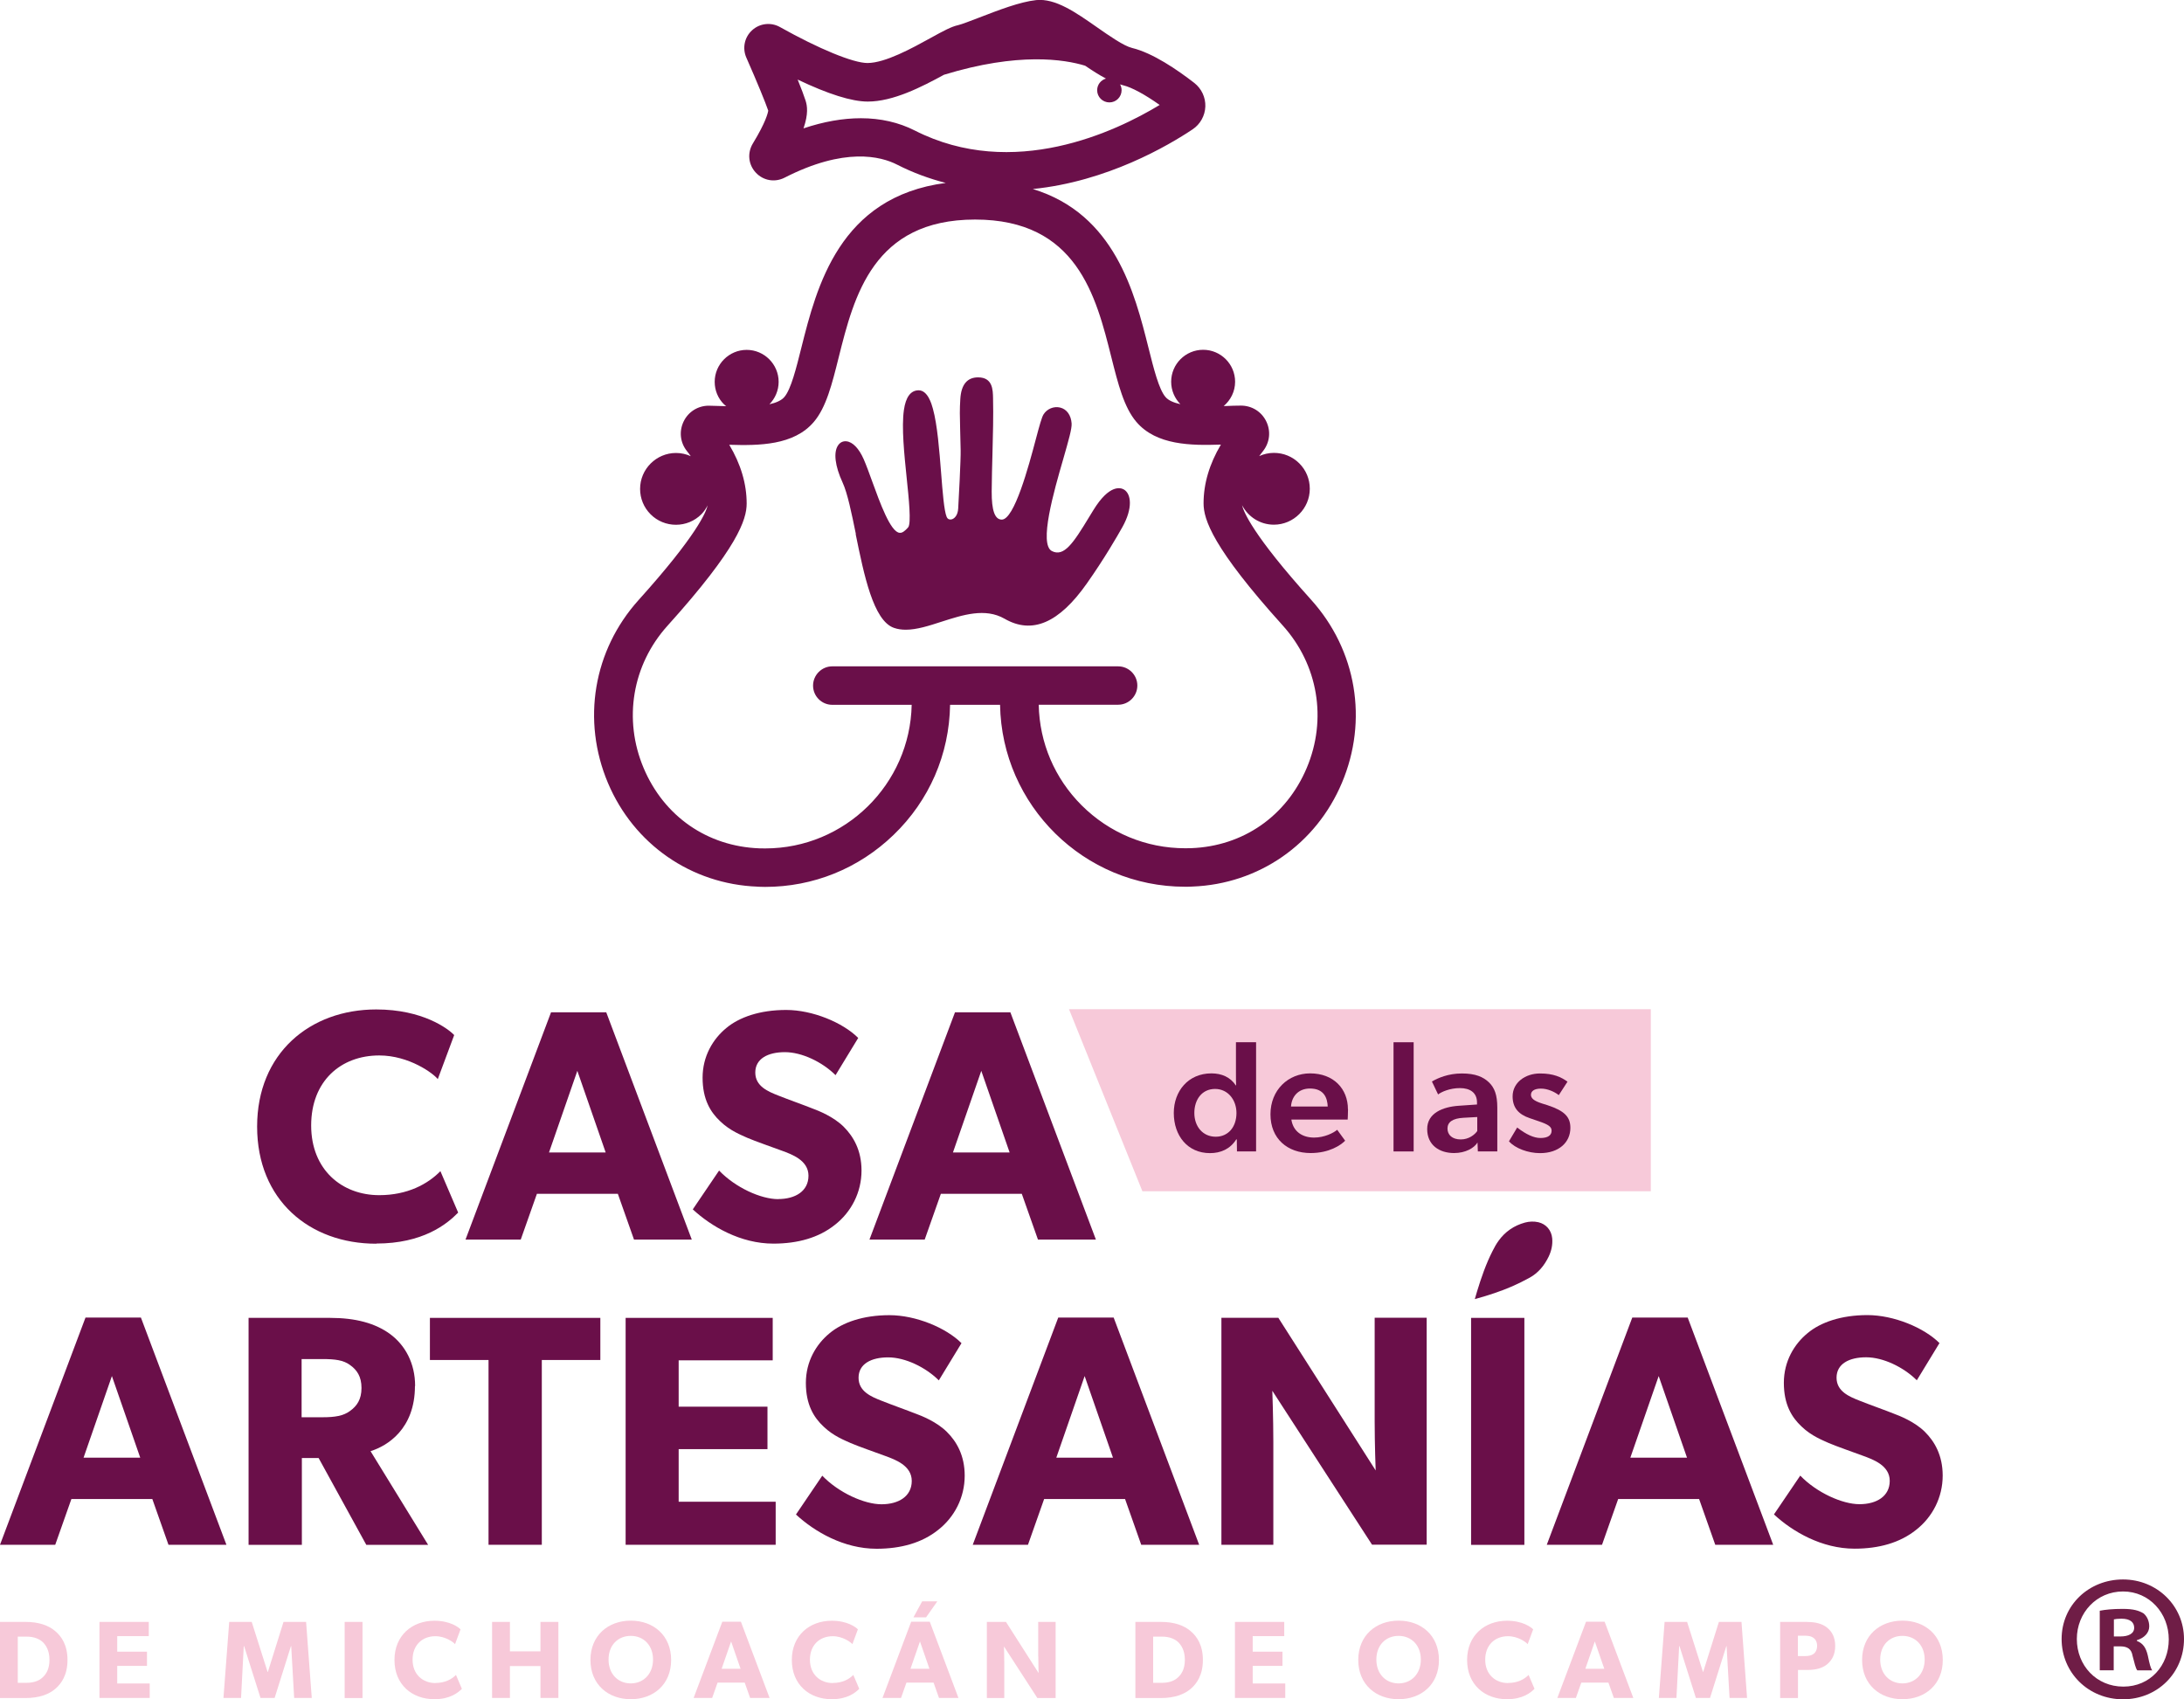 <?xml version="1.0" encoding="UTF-8"?>
<svg id="Capa_2" data-name="Capa 2" xmlns="http://www.w3.org/2000/svg" viewBox="0 0 258.22 200.93">
  <defs>
    <style>
      .cls-1 {
        fill: #f7c9d9;
      }

      .cls-2 {
        fill: #6f1d46;
      }

      .cls-3 {
        fill: #6a0f49;
      }
    </style>
  </defs>
  <g id="Capa_1-2" data-name="Capa 1">
    <g>
      <path class="cls-2" d="M258.22,193.8c0,4-3.13,7.13-7.21,7.13s-7.26-3.13-7.26-7.13,3.22-7.04,7.26-7.04,7.21,3.14,7.21,7.04ZM245.55,193.8c0,3.14,2.32,5.63,5.5,5.63s5.37-2.49,5.37-5.58-2.28-5.67-5.41-5.67-5.46,2.53-5.46,5.62ZM249.89,197.5h-1.63v-7.04c.64-.13,1.55-.22,2.71-.22,1.33,0,1.93.22,2.45.52.38.3.69.86.69,1.55,0,.77-.6,1.37-1.46,1.63v.09c.69.26,1.07.77,1.29,1.72.22,1.07.34,1.5.52,1.76h-1.76c-.21-.26-.34-.9-.56-1.72-.13-.77-.56-1.12-1.46-1.12h-.77v2.84ZM249.93,193.5h.77c.9,0,1.63-.3,1.63-1.03,0-.64-.47-1.07-1.5-1.07-.43,0-.73.04-.9.08v2.02Z"/>
      <polygon class="cls-1" points="195.18 140.86 195.18 119.33 126.39 119.33 135.07 140.86 195.18 140.86"/>
      <g>
        <path class="cls-3" d="M183.52,146.42c-.09-.95-.71-1.68-1.63-1.9-.53-.12-1.07-.1-1.59.04-1.28.35-2.33,1.06-3.11,2.14-.28.38-.51.8-.72,1.22-.78,1.53-1.34,3.16-1.84,4.8-.09.28-.16.56-.26.89.12-.03.17-.04.22-.06,1.43-.4,2.84-.86,4.2-1.45.7-.31,1.39-.65,2.06-1.02,1.03-.57,1.74-1.44,2.25-2.49.33-.69.49-1.41.42-2.17Z"/>
        <path class="cls-3" d="M44.49,147.04c5.48,0,8.32-2.26,9.68-3.66l-2.1-4.9c-1.48,1.52-3.89,2.84-7.23,2.84-4.4,0-8.05-2.99-8.05-8.24s3.5-8.28,8.05-8.28c3.54,0,6.42,2.14,6.92,2.8l1.94-5.21c-.7-.74-3.7-3.03-9.22-3.03-7.82,0-14.08,5.17-14.08,13.85s6.18,13.85,14.08,13.85Z"/>
        <path class="cls-3" d="M81.79,146.57l-10.11-26.87h-6.53l-10.11,26.87h6.53l1.91-5.41h9.57l1.91,5.41h6.85ZM64.91,136.27l3.35-9.65,3.35,9.65h-6.69Z"/>
        <path class="cls-3" d="M92.02,141.79c-2.06,0-5.06-1.36-7-3.38l-3.11,4.59c2.18,2.02,5.64,4.05,9.53,4.05,2.88,0,5.37-.7,7.27-2.22,1.95-1.52,3.15-3.85,3.15-6.42,0-2.41-.97-4.04-2.1-5.17-1.21-1.21-3-1.91-3.73-2.18-.86-.35-2.84-1.05-4.01-1.52-1.2-.47-2.72-1.09-2.72-2.72s1.48-2.41,3.5-2.41,4.43,1.17,5.99,2.72l2.68-4.4c-1.83-1.83-5.41-3.31-8.52-3.31s-5.56.86-7.08,2.14c-1.56,1.28-2.8,3.31-2.8,5.87s.93,4.08,2.1,5.17c1.17,1.13,2.53,1.63,3.19,1.94.9.39,2.92,1.09,4.08,1.52,1.17.43,3.15,1.13,3.15,2.96s-1.56,2.76-3.58,2.76Z"/>
        <path class="cls-3" d="M112.91,119.7l-10.11,26.87h6.53l1.91-5.41h9.57l1.91,5.41h6.85l-10.11-26.87h-6.53ZM112.67,136.27l3.35-9.65,3.35,9.65h-6.69Z"/>
        <path class="cls-3" d="M10.11,155.79L0,182.66h6.53l1.91-5.41h9.57l1.91,5.41h6.85l-10.11-26.87h-6.53ZM9.88,172.36l3.35-9.65,3.35,9.65h-6.69Z"/>
        <path class="cls-3" d="M49.08,163.88c0-2.68-1.17-4.82-2.96-6.14-1.75-1.28-4.08-1.91-7.08-1.91h-9.65v26.84h6.3v-10.27h1.98l5.64,10.27h7.31l-6.81-11.08c1.98-.62,5.25-2.61,5.25-7.7ZM41.38,166.84c-.78.58-1.79.74-3.23.74h-2.49v-6.88h2.49c1.44,0,2.45.12,3.23.7.82.58,1.36,1.36,1.36,2.72s-.55,2.14-1.36,2.72Z"/>
        <polygon class="cls-3" points="50.83 160.81 57.76 160.81 57.76 182.66 64.06 182.66 64.06 160.81 70.98 160.81 70.98 155.83 50.83 155.83 50.83 160.81"/>
        <polygon class="cls-3" points="80.24 171.35 90.74 171.35 90.74 166.33 80.24 166.33 80.24 160.85 91.36 160.85 91.36 155.83 73.97 155.83 73.97 182.66 91.71 182.66 91.71 177.57 80.24 177.57 80.24 171.35"/>
        <path class="cls-3" d="M108.24,167.15c-.86-.35-2.84-1.05-4.01-1.52-1.2-.47-2.72-1.09-2.72-2.72s1.48-2.41,3.5-2.41,4.43,1.17,5.99,2.72l2.68-4.4c-1.83-1.83-5.41-3.31-8.52-3.31s-5.56.86-7.08,2.14c-1.56,1.28-2.8,3.31-2.8,5.87s.93,4.08,2.1,5.17c1.17,1.13,2.53,1.63,3.19,1.94.9.39,2.92,1.09,4.08,1.52,1.17.43,3.15,1.13,3.15,2.96s-1.56,2.76-3.58,2.76-5.06-1.36-7-3.38l-3.11,4.59c2.18,2.02,5.64,4.05,9.53,4.05,2.88,0,5.37-.7,7.27-2.22,1.95-1.52,3.15-3.85,3.15-6.42,0-2.41-.97-4.05-2.1-5.17-1.21-1.21-3-1.91-3.73-2.18Z"/>
        <path class="cls-3" d="M125.12,155.79l-10.11,26.87h6.53l1.91-5.41h9.57l1.91,5.41h6.85l-10.11-26.87h-6.53ZM124.89,172.36l3.35-9.65,3.35,9.65h-6.69Z"/>
        <path class="cls-3" d="M162.53,168c0,2.84.12,5.87.12,5.87l-11.51-18.05h-6.73v26.84h6.14v-12.14c0-2.84-.12-6.07-.12-6.07l11.79,18.2h6.46v-26.84h-6.15v12.17Z"/>
        <rect class="cls-3" x="173.93" y="155.83" width="6.3" height="26.84"/>
        <path class="cls-3" d="M192.99,155.79l-10.11,26.87h6.53l1.91-5.41h9.57l1.91,5.41h6.85l-10.11-26.87h-6.53ZM192.76,172.36l3.35-9.65,3.35,9.65h-6.69Z"/>
        <path class="cls-3" d="M227.6,169.32c-1.21-1.21-3-1.91-3.73-2.18-.86-.35-2.84-1.05-4.01-1.52-1.2-.47-2.72-1.09-2.72-2.72s1.48-2.41,3.5-2.41,4.43,1.17,5.99,2.72l2.68-4.4c-1.83-1.83-5.41-3.31-8.52-3.31s-5.56.86-7.08,2.14c-1.56,1.28-2.8,3.31-2.8,5.87s.93,4.08,2.1,5.17c1.17,1.13,2.53,1.63,3.19,1.94.9.39,2.92,1.09,4.08,1.52,1.17.43,3.15,1.13,3.15,2.96s-1.56,2.76-3.58,2.76-5.06-1.36-7-3.38l-3.11,4.59c2.18,2.02,5.64,4.05,9.53,4.05,2.88,0,5.37-.7,7.27-2.22,1.95-1.52,3.15-3.85,3.15-6.42,0-2.41-.97-4.05-2.1-5.17Z"/>
        <path class="cls-3" d="M146.17,134.73h.06l.02,1.42h2.26v-12.91h-2.38v3.57c0,.64,0,1.12.02,1.53h-.04c-.64-.97-1.66-1.42-2.88-1.42-2.75,0-4.45,2.11-4.45,4.68,0,2.69,1.63,4.75,4.28,4.75,1.25,0,2.38-.47,3.11-1.63ZM143.74,134.41c-1.55,0-2.53-1.23-2.53-2.81s.9-2.84,2.45-2.84,2.53,1.33,2.53,2.84c0,1.7-1.01,2.81-2.45,2.81Z"/>
        <path class="cls-3" d="M159.37,131.17c0-2.41-1.68-4.25-4.47-4.25-2.58,0-4.69,1.95-4.69,4.84s2.02,4.58,4.75,4.58c2.21,0,3.57-.94,4.08-1.46l-.94-1.29c-.43.37-1.51.92-2.73.92-1.37,0-2.47-.69-2.69-2.13h6.66s.04-.75.04-1.22ZM152.64,130.84c.07-1.14.82-2.13,2.24-2.13,1.68,0,2.06,1.14,2.1,2.13h-4.34Z"/>
        <rect class="cls-3" x="164.76" y="123.24" width="2.38" height="12.91"/>
        <path class="cls-3" d="M174.69,135.1l.04,1.05h2.3v-5.18c0-1.53-.34-2.36-.99-2.99-.67-.64-1.59-1.05-3.2-1.05s-2.84.54-3.54.95l.73,1.53c.39-.3,1.38-.75,2.58-.75s2.02.54,2.02,1.7v.24l-2.17.15c-1.87.13-3.72.86-3.72,2.75s1.42,2.84,3.18,2.84c1.35,0,2.39-.6,2.77-1.25ZM171.14,133.44c0-.77.62-1.2,1.89-1.27l1.63-.09v1.66c-.32.45-1.01.99-1.95.99-.99,0-1.57-.52-1.57-1.29Z"/>
        <path class="cls-3" d="M182.13,134.56c-.77,0-1.68-.41-2.75-1.24l-.97,1.63c.73.84,2.28,1.4,3.67,1.4,2.23,0,3.59-1.27,3.59-2.99,0-1.31-.71-2.02-2.71-2.68l-.64-.2c-1.01-.32-1.31-.64-1.31-1.03,0-.43.39-.73,1.18-.73s1.59.37,2.11.77l1.03-1.59c-.75-.54-1.65-.97-3.25-.97-1.74,0-3.24,1.07-3.24,2.71,0,1.33.69,2.13,2.04,2.58l1.05.36c1.16.39,1.52.66,1.52,1.12,0,.52-.41.86-1.31.86Z"/>
        <path class="cls-3" d="M101.17,63.16c.98,4.8,2.08,10.23,4.52,11.08.45.16.92.22,1.41.22,1.29,0,2.72-.46,4.2-.94,2.55-.82,5.18-1.67,7.47-.36,3.26,1.88,6.44.51,9.73-4.17,2.04-2.89,3.62-5.62,4.2-6.66,1.26-2.25,1.05-3.94.18-4.45-.36-.21-1.7-.67-3.61,2.44l-.52.85c-1.84,3.03-2.95,4.72-4.38,3.99-1.57-.8.24-7.09,1.33-10.85.66-2.3,1.04-3.63,1-4.24-.07-.99-.58-1.69-1.36-1.88-.74-.18-1.55.15-1.96.81-.21.33-.47,1.27-.94,3.04-.81,3.05-2.51,9.4-4,9.4h0c-.82-.01-1.2-1.07-1.19-3.33.01-1.5.05-2.97.09-4.41.06-2.31.12-4.48.07-6.63-.02-.98-.04-2.45-1.77-2.45h0c-1.29,0-2,.86-2.1,2.56-.08,1.23-.06,2.06-.02,3.56.02.67.04,1.48.06,2.52.03.87-.24,6.18-.29,6.86-.04.8-.44,1.23-.82,1.3-.25.04-.44-.06-.54-.29-.31-.73-.48-2.91-.66-5.21-.21-2.66-.44-5.67-.97-7.59-.15-.54-.6-2.18-1.69-2.18h-.03c-.91.02-1.49.8-1.71,2.33-.29,2.04.04,5.23.33,8.05.25,2.39.56,5.38.17,5.83-.39.44-.71.68-1,.64-1.08-.06-2.36-3.64-3.22-6-.37-1.02-.72-1.99-1.04-2.72-.56-1.26-1.3-2.03-2.04-2.1-.39-.04-.73.12-.97.46-.58.82-.38,2.46.52,4.41.58,1.25,1.06,3.6,1.57,6.09Z"/>
        <path class="cls-3" d="M89.61,104.85c.29.01.57.02.85.02,5.69,0,11.05-2.16,15.18-6.14,4.24-4.08,6.6-9.54,6.69-15.39h5.91c.2,11.9,9.93,21.51,21.87,21.51h0c.29,0,.58,0,.87-.02,7.84-.3,14.62-5,17.68-12.27,3.12-7.39,1.73-15.68-3.64-21.64-6.92-7.68-8-10.44-8.17-11.19.71,1.37,2.12,2.31,3.76,2.31h0c2.34,0,4.25-1.91,4.25-4.25,0-1.14-.44-2.2-1.24-3-.8-.8-1.87-1.24-3-1.24h0c-.62,0-1.21.14-1.74.38.15-.21.3-.41.45-.59.8-1.01.95-2.36.38-3.52-.56-1.15-1.7-1.86-2.99-1.86-.57,0-1.17.02-1.81.05-.07,0-.15,0-.23,0,.82-.69,1.35-1.72,1.35-2.87,0-2.08-1.69-3.78-3.78-3.78-2.08,0-3.78,1.69-3.78,3.78,0,1.03.42,1.97,1.09,2.65-.77-.17-1.41-.43-1.77-.86-.77-.91-1.37-3.28-2-5.8-1.64-6.53-3.99-15.83-13.68-18.78,8.77-.88,16-5.12,18.9-7.06.9-.6,1.46-1.61,1.5-2.69.04-1.08-.45-2.12-1.3-2.79-2.01-1.56-4.92-3.55-7.36-4.14-.99-.24-2.66-1.41-4.15-2.45-2.53-1.77-4.92-3.44-7.19-3.21-1.94.21-4.46,1.19-6.77,2.08-.99.38-2.02.78-2.45.88-.81.18-1.69.65-3.3,1.54-2.12,1.17-5.33,2.94-7.43,2.94-1.68,0-5.74-1.67-10.34-4.25-1.06-.6-2.39-.45-3.29.37-.91.82-1.18,2.12-.69,3.24,1.32,3,2.25,5.28,2.59,6.27-.04.27-.28,1.36-1.82,3.89-.67,1.11-.54,2.49.35,3.44.88.95,2.24,1.19,3.4.6,7.1-3.63,11.38-2.53,13.31-1.54,1.84.94,3.77,1.65,5.75,2.16-12.59,1.64-15.26,12.27-17.08,19.51-.6,2.4-1.22,4.89-2,5.8-.36.42-.99.69-1.77.86.67-.68,1.09-1.62,1.09-2.65,0-2.08-1.7-3.78-3.78-3.78-2.08,0-3.78,1.7-3.78,3.78,0,1.01.39,1.96,1.11,2.67.08.08.16.13.25.2-.08,0-.16,0-.24,0-.63-.02-1.24-.04-1.82-.05-1.28,0-2.42.72-2.97,1.86-.56,1.16-.42,2.5.39,3.51.15.19.3.38.45.6-.53-.24-1.12-.38-1.74-.38-2.34,0-4.25,1.91-4.25,4.25,0,1.13.44,2.2,1.24,3,.8.8,1.87,1.24,3,1.24h0c1.13,0,2.2-.44,3-1.24.31-.31.55-.68.75-1.06-.17.76-1.26,3.53-8.16,11.19-5.36,5.95-6.75,14.24-3.63,21.64,3.07,7.26,9.85,11.96,17.69,12.26ZM108.15,15.43c-1.89-.96-4.04-1.45-6.36-1.45h0c-2.13,0-4.41.4-6.79,1.2.59-1.71.45-2.66.24-3.3-.17-.53-.48-1.36-.93-2.47,3.61,1.72,6.39,2.6,8.29,2.6,3.01,0,6.37-1.73,9.01-3.17,8.78-2.69,14.24-1.82,16.69-1.07.84.57,1.66,1.1,2.46,1.52-.6.18-1.04.72-1.04,1.38,0,.8.65,1.44,1.45,1.44.8,0,1.44-.65,1.44-1.45,0-.25-.07-.48-.18-.68.13.04.25.08.38.11,1,.24,2.55,1.08,4.3,2.32-5.14,3.12-17.31,8.95-28.96,3.02ZM78.92,73.99c8.3-9.21,9.36-12.56,9.36-14.45,0-2.32-.69-4.66-2.06-6.95,3.51.11,7.64.08,10-2.7,1.46-1.71,2.15-4.46,2.94-7.63,1.82-7.26,4.08-16.29,16.12-16.3h0c12.03,0,14.3,9.03,16.12,16.29.8,3.17,1.49,5.92,2.95,7.63,2.36,2.78,6.49,2.81,10,2.69-1.36,2.29-2.05,4.62-2.05,6.95,0,1.89,1.06,5.24,9.37,14.45,4.17,4.63,5.26,11.07,2.83,16.83-2.41,5.71-7.52,9.26-13.67,9.49-.23,0-.47,0-.7.01-4.62,0-8.97-1.81-12.25-5.08-3.19-3.19-4.98-7.4-5.07-11.89h9.39c1.25,0,2.27-1.02,2.27-2.27,0-1.25-1.02-2.27-2.27-2.27h-33.8c-1.25,0-2.27,1.03-2.27,2.28,0,1.25,1.02,2.27,2.27,2.27h9.39c-.19,9.39-7.88,16.98-17.32,16.98-.23,0-.46,0-.69-.01-6.15-.23-11.27-3.78-13.68-9.49-2.43-5.75-1.35-12.2,2.82-16.83Z"/>
      </g>
      <g>
        <polygon class="cls-1" points="110.82 189.35 109.03 189.35 108 191.24 109.49 191.24 110.82 189.35"/>
        <g>
          <path class="cls-1" d="M6.52,192.86c-.74-.64-1.9-1.08-3.47-1.08H0v9h3.05c1.57,0,2.73-.44,3.47-1.07.76-.64,1.46-1.68,1.46-3.43s-.7-2.79-1.46-3.42ZM5.05,198.33c-.38.37-1,.65-1.88.65h-1.07v-5.46h1.07c.87,0,1.5.29,1.88.64.38.37.8,1,.8,2.11s-.42,1.71-.8,2.06Z"/>
          <polygon class="cls-1" points="13.86 196.98 17.38 196.98 17.38 195.3 13.86 195.3 13.86 193.46 17.59 193.46 17.59 191.78 11.76 191.78 11.76 200.77 17.7 200.77 17.7 199.06 13.86 199.06 13.86 196.98"/>
          <polygon class="cls-1" points="33.52 191.78 31.67 197.7 31.64 197.7 29.76 191.78 27.1 191.78 26.42 200.77 28.5 200.77 28.82 194.64 28.86 194.64 30.8 200.77 32.47 200.77 34.4 194.64 34.43 194.64 34.78 200.77 36.86 200.77 36.19 191.78 33.52 191.78"/>
          <rect class="cls-1" x="40.75" y="191.78" width="2.11" height="9"/>
          <path class="cls-1" d="M51.48,199.01c-1.47,0-2.7-1-2.7-2.76s1.17-2.78,2.7-2.78c1.19,0,2.15.72,2.32.94l.65-1.75c-.23-.25-1.24-1.02-3.09-1.02-2.62,0-4.72,1.73-4.72,4.64s2.07,4.64,4.72,4.64c1.84,0,2.79-.76,3.25-1.23l-.7-1.64c-.5.51-1.3.95-2.43.95Z"/>
          <polygon class="cls-1" points="63.9 195.26 60.29 195.26 60.29 191.78 58.18 191.78 58.18 200.77 60.29 200.77 60.29 197 63.9 197 63.9 200.77 66.02 200.77 66.02 191.78 63.9 191.78 63.9 195.26"/>
          <path class="cls-1" d="M74.58,191.63c-2.67,0-4.77,1.75-4.77,4.65s2.1,4.64,4.77,4.64,4.77-1.73,4.77-4.64-2.1-4.65-4.77-4.65ZM74.58,199.05c-1.5,0-2.63-1.1-2.63-2.82s1.13-2.8,2.63-2.8,2.63,1.1,2.63,2.8-1.13,2.82-2.63,2.82Z"/>
          <path class="cls-1" d="M85.4,191.76l-3.39,9.01h2.19l.64-1.81h3.21l.64,1.81h2.3l-3.39-9.01h-2.19ZM85.32,197.32l1.12-3.23,1.12,3.23h-2.24Z"/>
          <path class="cls-1" d="M98.46,199.01c-1.47,0-2.7-1-2.7-2.76s1.17-2.78,2.7-2.78c1.19,0,2.15.72,2.32.94l.65-1.75c-.23-.25-1.24-1.02-3.09-1.02-2.62,0-4.72,1.73-4.72,4.64s2.07,4.64,4.72,4.64c1.84,0,2.79-.76,3.25-1.23l-.7-1.64c-.5.51-1.3.95-2.43.95Z"/>
          <path class="cls-1" d="M107.73,191.76l-3.39,9.01h2.19l.64-1.81h3.21l.64,1.81h2.3l-3.39-9.01h-2.19ZM107.65,197.32l1.12-3.23,1.12,3.23h-2.24Z"/>
          <path class="cls-1" d="M122.76,195.86c0,.95.04,1.97.04,1.97l-3.86-6.05h-2.26v9h2.06v-4.07c0-.95-.04-2.03-.04-2.03l3.95,6.1h2.16v-9h-2.06v4.08Z"/>
          <path class="cls-1" d="M140.76,192.86c-.74-.64-1.9-1.08-3.47-1.08h-3.05v9h3.05c1.57,0,2.73-.44,3.47-1.07.76-.64,1.46-1.68,1.46-3.43s-.7-2.79-1.46-3.42ZM139.29,198.33c-.38.37-1,.65-1.88.65h-1.07v-5.46h1.07c.87,0,1.5.29,1.88.64.38.37.8,1,.8,2.11s-.42,1.71-.8,2.06Z"/>
          <polygon class="cls-1" points="148.11 196.98 151.63 196.98 151.63 195.3 148.11 195.3 148.11 193.46 151.84 193.46 151.84 191.78 146.01 191.78 146.01 200.77 151.96 200.77 151.96 199.06 148.11 199.06 148.11 196.98"/>
          <path class="cls-1" d="M165.36,191.63c-2.67,0-4.77,1.75-4.77,4.65s2.1,4.64,4.77,4.64,4.77-1.73,4.77-4.64-2.1-4.65-4.77-4.65ZM165.36,199.05c-1.5,0-2.63-1.1-2.63-2.82s1.13-2.8,2.63-2.8,2.63,1.1,2.63,2.8-1.13,2.82-2.63,2.82Z"/>
          <path class="cls-1" d="M178.3,199.01c-1.47,0-2.7-1-2.7-2.76s1.17-2.78,2.7-2.78c1.19,0,2.15.72,2.32.94l.65-1.75c-.23-.25-1.24-1.02-3.09-1.02-2.62,0-4.72,1.73-4.72,4.64s2.07,4.64,4.72,4.64c1.84,0,2.79-.76,3.25-1.23l-.7-1.64c-.5.51-1.3.95-2.43.95Z"/>
          <path class="cls-1" d="M187.52,191.76l-3.39,9.01h2.19l.64-1.81h3.21l.64,1.81h2.3l-3.39-9.01h-2.19ZM187.44,197.32l1.12-3.23,1.12,3.23h-2.24Z"/>
          <polygon class="cls-1" points="203.23 191.78 201.37 197.7 201.35 197.7 199.47 191.78 196.81 191.78 196.13 200.77 198.21 200.77 198.53 194.64 198.57 194.64 200.51 200.77 202.18 200.77 204.11 194.64 204.14 194.64 204.49 200.77 206.56 200.77 205.9 191.78 203.23 191.78"/>
          <path class="cls-1" d="M213.69,191.78h-3.22v9h2.11v-3.32h1.11c.93,0,1.75-.18,2.35-.68.6-.51.94-1.2.94-2.16s-.34-1.66-.94-2.15c-.6-.5-1.42-.68-2.35-.68ZM214.41,195.57c-.26.18-.56.25-1.02.25h-.82v-2.41h.82c.46,0,.76.07,1.02.25.25.18.43.5.43.95s-.18.78-.43.97Z"/>
          <path class="cls-1" d="M224.93,191.63c-2.67,0-4.77,1.75-4.77,4.65s2.1,4.64,4.77,4.64,4.77-1.73,4.77-4.64-2.1-4.65-4.77-4.65ZM224.93,199.05c-1.5,0-2.63-1.1-2.63-2.82s1.13-2.8,2.63-2.8,2.63,1.1,2.63,2.8-1.13,2.82-2.63,2.82Z"/>
        </g>
      </g>
    </g>
  </g>
</svg>